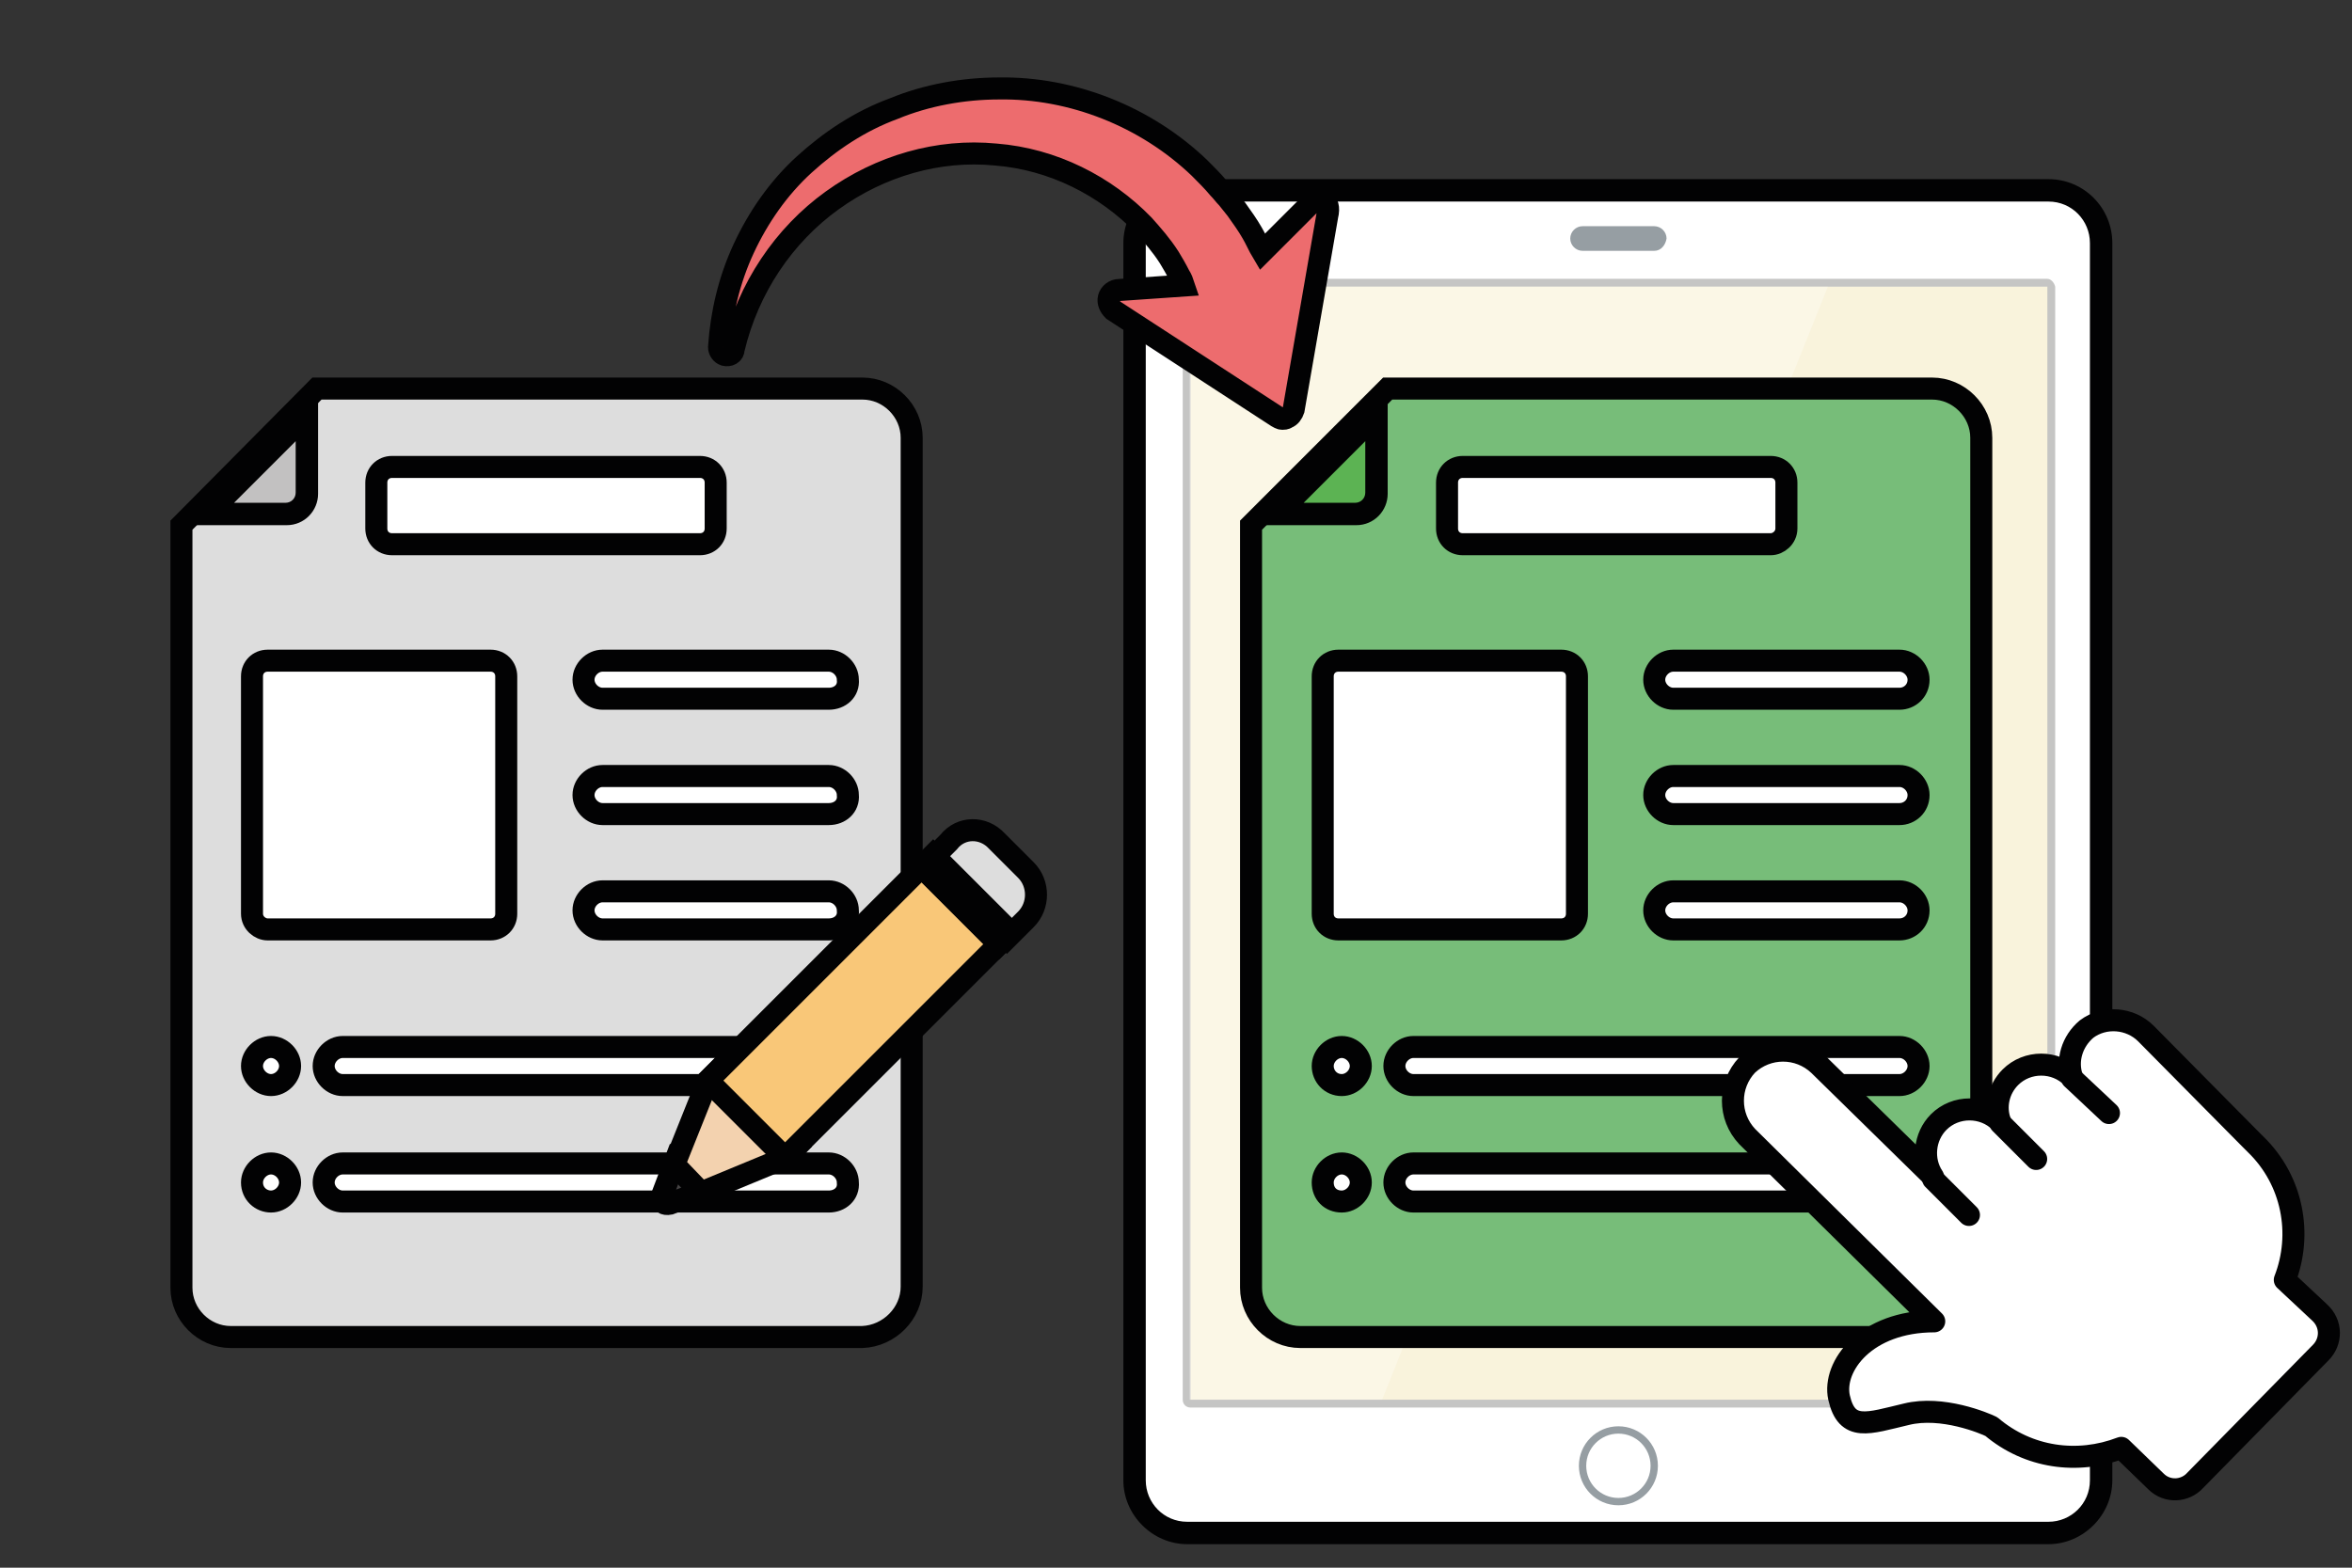 <?xml version="1.0" encoding="utf-8"?>
<!-- Generator: Adobe Illustrator 25.3.0, SVG Export Plug-In . SVG Version: 6.00 Build 0)  -->
<svg version="1.1" xmlns="http://www.w3.org/2000/svg" xmlns:xlink="http://www.w3.org/1999/xlink" x="0px" y="0px" width="210px" height="140px"
	 viewBox="0 0 210 140" style="enable-background:new 0 0 210 140;" xml:space="preserve">
<rect x="0" y="0" width="210" height="140" fill="#333333" stroke="none"/>
<style type="text/css">
	.st2{fill:#ED6C6E;stroke:#020203;stroke-width:2.151;stroke-linecap:round;stroke-linejoin:round;stroke-miterlimit:10;}
	.st3{fill:#343434;}
	.st4{fill:#ED685D;}
	.st5{fill:#FBF9F6;}
	.st6{fill:none;stroke:#020203;stroke-width:2.142;stroke-linecap:round;stroke-linejoin:round;stroke-miterlimit:10;}
	
		.st7{display:inline;fill:#FFFFFF;stroke:#020203;stroke-width:2.142;stroke-linecap:round;stroke-linejoin:round;stroke-miterlimit:10;}
	.st8{fill:#FFFFFF;stroke:#020203;stroke-width:2.142;stroke-linecap:round;stroke-linejoin:round;stroke-miterlimit:10;}
	.st9{fill:#ED6C6E;stroke:#020203;stroke-width:2.142;stroke-linecap:round;stroke-linejoin:round;stroke-miterlimit:10;}
	.st10{fill:#FFFFFF;}
	.st11{fill:#E5E5E4;stroke:#020203;stroke-width:2.142;stroke-linecap:round;stroke-linejoin:round;stroke-miterlimit:10;}
	.st12{fill:#FFE129;}
	.st13{fill:#FBF9F6;stroke:#020203;stroke-width:2.127;stroke-linecap:round;stroke-linejoin:round;stroke-miterlimit:10;}
	.st14{fill:#FFFFFF;stroke:#020203;stroke-width:2.127;stroke-linecap:round;stroke-linejoin:round;stroke-miterlimit:10;}
	
		.st15{display:inline;fill:#ED6C6E;stroke:#020203;stroke-width:2.127;stroke-linecap:round;stroke-linejoin:round;stroke-miterlimit:10;}
	.st16{display:inline;fill:#77BD79;stroke:#020203;stroke-width:2.127;stroke-miterlimit:10;}
	
		.st17{display:inline;fill:#FFE129;stroke:#020203;stroke-width:2.127;stroke-linecap:round;stroke-linejoin:round;stroke-miterlimit:10;}
	.st18{display:inline;fill:#020203;}
	.st19{font-family:'JalnanOTF-KSCpc-EUC-H';}
	.st20{font-size:21.265px;}
	.st21{fill:#FBF9F6;stroke:#020203;stroke-width:2.137;stroke-linecap:round;stroke-linejoin:round;stroke-miterlimit:10;}
	
		.st22{fill:none;stroke:#ED6C6E;stroke-width:2.85;stroke-linecap:round;stroke-linejoin:round;stroke-miterlimit:10;stroke-dasharray:1.425,6.412;}
	.st23{fill:#ED6C6E;}
	.st24{display:inline;fill:#77BD79;stroke:#020203;stroke-width:2.137;stroke-miterlimit:10;}
	
		.st25{display:inline;fill:#FFE129;stroke:#020203;stroke-width:2.137;stroke-linecap:round;stroke-linejoin:round;stroke-miterlimit:10;}
	.st26{font-size:21.372px;}
	.st27{display:inline;fill:#F4A7AA;stroke:#020203;stroke-width:1.981;stroke-miterlimit:10;}
	.st28{display:inline;opacity:0.3;fill:#FFFFFF;}
	.st29{fill:#E5E5E4;stroke:#020203;stroke-width:1.981;stroke-miterlimit:10;}
	.st30{fill:#D3D3D3;stroke:#020203;stroke-width:1.981;stroke-miterlimit:10;}
	.st31{fill:#ED6C6E;stroke:#020203;stroke-width:1.981;stroke-miterlimit:10;}
	.st32{fill:#8BC3EB;stroke:#020203;stroke-width:1.981;stroke-miterlimit:10;}
	.st33{fill:#F9C778;}
	.st34{fill:none;stroke:#020203;stroke-width:1.981;stroke-miterlimit:10;}
	.st35{fill:#77BD79;stroke:#020203;stroke-width:1.981;stroke-miterlimit:10;}
	.st36{fill:#9985BE;}
	.st37{fill:#E5E5E4;}
	.st38{fill:#020203;}
	.st39{fill:#FCCA75;stroke:#020203;stroke-width:1.915;stroke-linecap:round;stroke-linejoin:round;stroke-miterlimit:10;}
	.st40{fill:#ED6C6E;stroke:#020203;stroke-width:1.915;stroke-linecap:round;stroke-linejoin:round;stroke-miterlimit:10;}
	.st41{fill:#77BD79;stroke:#020203;stroke-width:1.915;stroke-linecap:round;stroke-linejoin:round;stroke-miterlimit:10;}
	.st42{fill:#ACBED1;}
	.st43{fill:#77BD79;stroke:#020203;stroke-width:1.915;stroke-miterlimit:10;}
	.st44{fill:#5CB353;stroke:#020203;stroke-width:1.915;stroke-linejoin:round;stroke-miterlimit:10;}
	.st45{fill:#5CB353;}
	.st46{fill:#8BC3EB;stroke:#020203;stroke-width:1.915;stroke-miterlimit:10;}
	.st47{fill:#6DAFE1;stroke:#020203;stroke-width:1.915;stroke-linejoin:round;stroke-miterlimit:10;}
	.st48{fill:#6DAFE1;}
	.st49{display:inline;fill:#ACBED1;}
	.st50{display:inline;fill:#8BC3EB;stroke:#020203;stroke-width:1.915;stroke-miterlimit:10;}
	.st51{display:inline;fill:#6DAFE1;stroke:#020203;stroke-width:1.915;stroke-linejoin:round;stroke-miterlimit:10;}
	.st52{display:inline;fill:#6DAFE1;}
	.st53{fill:#ED6C6E;stroke:#020203;stroke-width:1.915;stroke-miterlimit:10;}
	.st54{fill:#EA5556;stroke:#020203;stroke-width:1.915;stroke-linejoin:round;stroke-miterlimit:10;}
	.st55{fill:#F18C8E;}
	.st56{fill:#9985BE;stroke:#020203;stroke-width:1.915;stroke-miterlimit:10;}
	.st57{fill:#634B99;stroke:#020203;stroke-width:1.915;stroke-linejoin:round;stroke-miterlimit:10;}
	.st58{fill:#796BAE;}
	.st59{fill:#F9C778;stroke:#020203;stroke-width:1.915;stroke-miterlimit:10;}
	.st60{fill:#FFD12E;stroke:#020203;stroke-width:1.915;stroke-linejoin:round;stroke-miterlimit:10;}
	.st61{fill:#FFDF85;}
	.st62{fill:#EA5151;}
	.st63{fill:#626161;}
	.st64{fill:#FFFFFF;stroke:#5075B9;stroke-width:0.958;stroke-linecap:round;stroke-linejoin:round;stroke-miterlimit:10;}
	.st65{fill:#5075B9;}
	.st66{fill:#FFFFFF;stroke:#969EA3;stroke-width:0.655;stroke-miterlimit:10;}
	.st67{fill:#F9F3DC;}
	.st68{fill:#C5C5C4;}
	.st69{fill:#969EA3;}
	.st70{fill:#DDDDDD;stroke:#020203;stroke-width:1.966;stroke-miterlimit:10;}
	.st71{fill:#C2C1C1;}
	.st72{fill:#FFFFFF;stroke:#020203;stroke-width:1.966;stroke-miterlimit:10;}
	.st73{fill:#77BD79;stroke:#020203;stroke-width:1.966;stroke-miterlimit:10;}
	.st74{fill:#454344;stroke:#020203;stroke-width:1.966;stroke-miterlimit:10;}
	.st75{fill:#F3D2AF;stroke:#020203;stroke-width:1.966;stroke-miterlimit:10;}
	.st76{fill:#3870B6;stroke:#020203;stroke-width:1.966;stroke-miterlimit:10;}
	.st77{fill:#F9C778;stroke:#020203;stroke-width:1.966;stroke-miterlimit:10;}
	.st78{fill:#B8B7B7;stroke:#020203;stroke-width:1.966;stroke-miterlimit:10;}
	.st79{display:inline;fill:#ED6C6E;stroke:#020203;stroke-width:1.966;stroke-miterlimit:10;}
	.st80{fill:#FFFFFF;stroke:#020203;stroke-width:1.966;stroke-linecap:round;stroke-linejoin:round;stroke-miterlimit:10;}
	.st81{fill:#E5E5E4;stroke:#020203;stroke-width:1.811;stroke-linecap:round;stroke-linejoin:round;stroke-miterlimit:10;}
	.st82{fill:#ED6C6E;stroke:#020203;stroke-width:1.811;stroke-linecap:round;stroke-linejoin:round;stroke-miterlimit:10;}
	.st83{fill:#9985BE;stroke:#020203;stroke-width:1.811;stroke-linecap:round;stroke-linejoin:round;stroke-miterlimit:10;}
	.st84{fill:#8BC3EB;stroke:#020203;stroke-width:1.811;stroke-linecap:round;stroke-linejoin:round;stroke-miterlimit:10;}
	.st85{fill:#77BD79;stroke:#020203;stroke-width:1.811;stroke-linecap:round;stroke-linejoin:round;stroke-miterlimit:10;}
	.st86{fill:#FFE129;stroke:#020203;stroke-width:1.811;stroke-linecap:round;stroke-linejoin:round;stroke-miterlimit:10;}
	.st87{fill:#F4A7AA;stroke:#020203;stroke-width:1.811;stroke-linecap:round;stroke-linejoin:round;stroke-miterlimit:10;}
	.st88{fill:#FFFFFF;stroke:#020203;stroke-width:1.811;stroke-linecap:round;stroke-linejoin:round;stroke-miterlimit:10;}
	.st89{fill:#77BD79;stroke:#020203;stroke-width:1.811;stroke-miterlimit:10;}
	.st90{fill:none;stroke:#020203;stroke-width:1.811;stroke-miterlimit:10;}
	.st91{fill:#6DAFE1;stroke:#020203;stroke-width:1.811;stroke-linejoin:round;stroke-miterlimit:10;}
	.st92{fill:#DDDDDD;stroke:#020203;stroke-width:1.811;stroke-miterlimit:10;}
	.st93{fill:#FFFFFF;stroke:#020203;stroke-width:1.811;stroke-miterlimit:10;}
</style>
<g id="Layer_7" class="st0">
	<g class="st1">
		<g>
			<path class="st10" d="M106,137c-2.6,0-4.7-2.1-4.7-4.7V21.7c0-2.6,2.1-4.7,4.7-4.7h76.9c2.6,0,4.7,2.1,4.7,4.7v110.5
				c0,2.6-2.1,4.7-4.7,4.7H106z"/>
			<g>
				<path class="st38" d="M182.9,18c2.1,0,3.7,1.7,3.7,3.7v110.5c0,2.1-1.7,3.7-3.7,3.7H106c-2.1,0-3.7-1.7-3.7-3.7V21.7
					c0-2.1,1.7-3.7,3.7-3.7H182.9 M182.9,16H106c-3.1,0-5.7,2.6-5.7,5.7v110.5c0,3.1,2.6,5.7,5.7,5.7h76.9c3.1,0,5.7-2.6,5.7-5.7
					V21.7C188.6,18.6,186.1,16,182.9,16L182.9,16z"/>
			</g>
		</g>
		<circle class="st66" cx="144.5" cy="130.9" r="3.2"/>
		<g>
			<path class="st67" d="M106.2,125.4c-0.2,0-0.3-0.1-0.3-0.3V25.6c0-0.2,0.1-0.3,0.3-0.3h76.5c0.2,0,0.3,0.1,0.3,0.3V125
				c0,0.2-0.1,0.3-0.3,0.3H106.2z"/>
			<g>
				<path class="st68" d="M182.8,25.6V125h-76.5V25.6H182.8 M182.8,24.9h-76.5c-0.4,0-0.7,0.3-0.7,0.7V125c0,0.4,0.3,0.7,0.7,0.7
					h76.5c0.4,0,0.7-0.3,0.7-0.7V25.6C183.4,25.2,183.1,24.9,182.8,24.9L182.8,24.9z"/>
			</g>
		</g>
		<path class="st69" d="M147.7,22.4h-6.4c-0.6,0-1.1-0.5-1.1-1.1v0c0-0.6,0.5-1.1,1.1-1.1h6.4c0.6,0,1.1,0.5,1.1,1.1v0
			C148.7,21.9,148.3,22.4,147.7,22.4z"/>
	</g>
	<polygon class="st28" points="106.2,125 106.2,25.6 163.2,25.6 123.4,125 	"/>
	<g class="st1">
		<g>
			<path class="st70" d="M81.4,114.9V39.1c0-2.4-2-4.4-4.4-4.4H28.3L16.2,46.9v68.1c0,2.4,2,4.4,4.4,4.4H77
				C79.4,119.3,81.4,117.3,81.4,114.9z"/>
			<g>
				<path class="st71" d="M18.5,45.9l8.8-8.8v7c0,1-0.8,1.8-1.8,1.8H18.5z"/>
				<path class="st38" d="M26.4,39.4V44c0,0.5-0.4,0.9-0.9,0.9h-4.6L26.4,39.4 M28.3,34.7L16.2,46.9h9.4c1.6,0,2.8-1.3,2.8-2.8V34.7
					L28.3,34.7z"/>
			</g>
		</g>
		<g>
			<g>
				<path class="st72" d="M74,96.9H30.6c-0.9,0-1.7-0.8-1.7-1.7l0,0c0-0.9,0.8-1.7,1.7-1.7H74c0.9,0,1.7,0.8,1.7,1.7l0,0
					C75.8,96.1,75,96.9,74,96.9z"/>
				<path class="st72" d="M24.2,96.9L24.2,96.9c0.9,0,1.7-0.8,1.7-1.7v0c0-0.9-0.8-1.7-1.7-1.7h0c-0.9,0-1.7,0.8-1.7,1.7v0
					C22.5,96.1,23.3,96.9,24.2,96.9z"/>
			</g>
			<g>
				<path class="st72" d="M74,107.3H30.6c-0.9,0-1.7-0.8-1.7-1.7l0,0c0-0.9,0.8-1.7,1.7-1.7H74c0.9,0,1.7,0.8,1.7,1.7l0,0
					C75.8,106.6,75,107.3,74,107.3z"/>
				<path class="st72" d="M24.2,107.3L24.2,107.3c0.9,0,1.7-0.8,1.7-1.7v0c0-0.9-0.8-1.7-1.7-1.7h0c-0.9,0-1.7,0.8-1.7,1.7v0
					C22.5,106.6,23.3,107.3,24.2,107.3z"/>
			</g>
		</g>
		<path class="st72" d="M62.5,48.6H35c-0.8,0-1.4-0.6-1.4-1.4v-4.1c0-0.8,0.6-1.4,1.4-1.4h27.5c0.8,0,1.4,0.6,1.4,1.4v4.1
			C63.9,48,63.3,48.6,62.5,48.6z"/>
		<g>
			<g>
				<path class="st72" d="M74,62.4H53.8c-0.9,0-1.7-0.8-1.7-1.7v0c0-0.9,0.8-1.7,1.7-1.7H74c0.9,0,1.7,0.8,1.7,1.7v0
					C75.8,61.7,75,62.4,74,62.4z"/>
				<path class="st72" d="M74,72.7H53.8c-0.9,0-1.7-0.8-1.7-1.7l0,0c0-0.9,0.8-1.7,1.7-1.7H74c0.9,0,1.7,0.8,1.7,1.7l0,0
					C75.8,72,75,72.7,74,72.7z"/>
				<path class="st72" d="M74,83H53.8c-0.9,0-1.7-0.8-1.7-1.7v0c0-0.9,0.8-1.7,1.7-1.7H74c0.9,0,1.7,0.8,1.7,1.7v0
					C75.8,82.3,75,83,74,83z"/>
			</g>
			<path class="st72" d="M23.9,83h19.9c0.8,0,1.4-0.6,1.4-1.4V60.4c0-0.8-0.6-1.4-1.4-1.4H23.9c-0.8,0-1.4,0.6-1.4,1.4v21.2
				C22.5,82.4,23.2,83,23.9,83z"/>
		</g>
	</g>
	<g class="st1">
		<g>
			<path class="st73" d="M176.9,114.9V39.1c0-2.4-2-4.4-4.4-4.4h-48.6l-12.2,12.2v68.1c0,2.4,2,4.4,4.4,4.4h56.4
				C175,119.3,176.9,117.3,176.9,114.9z"/>
			<g>
				<path class="st45" d="M114.1,45.9l8.8-8.8v7c0,1-0.8,1.8-1.8,1.8H114.1z"/>
				<path class="st38" d="M121.9,39.4V44c0,0.5-0.4,0.9-0.9,0.9h-4.6L121.9,39.4 M123.9,34.7l-12.2,12.2h9.4c1.6,0,2.8-1.3,2.8-2.8
					V34.7L123.9,34.7z"/>
			</g>
		</g>
		<g>
			<g>
				<path class="st72" d="M169.6,96.9h-43.4c-0.9,0-1.7-0.8-1.7-1.7l0,0c0-0.9,0.8-1.7,1.7-1.7h43.4c0.9,0,1.7,0.8,1.7,1.7l0,0
					C171.3,96.1,170.5,96.9,169.6,96.9z"/>
				<path class="st72" d="M119.8,96.9L119.8,96.9c0.9,0,1.7-0.8,1.7-1.7v0c0-0.9-0.8-1.7-1.7-1.7l0,0c-0.9,0-1.7,0.8-1.7,1.7v0
					C118.1,96.1,118.8,96.9,119.8,96.9z"/>
			</g>
			<g>
				<path class="st72" d="M169.6,107.3h-43.4c-0.9,0-1.7-0.8-1.7-1.7l0,0c0-0.9,0.8-1.7,1.7-1.7h43.4c0.9,0,1.7,0.8,1.7,1.7l0,0
					C171.3,106.6,170.5,107.3,169.6,107.3z"/>
				<path class="st72" d="M119.8,107.3L119.8,107.3c0.9,0,1.7-0.8,1.7-1.7v0c0-0.9-0.8-1.7-1.7-1.7l0,0c-0.9,0-1.7,0.8-1.7,1.7v0
					C118.1,106.6,118.8,107.3,119.8,107.3z"/>
			</g>
		</g>
		<path class="st72" d="M158.1,48.6h-27.5c-0.8,0-1.4-0.6-1.4-1.4v-4.1c0-0.8,0.6-1.4,1.4-1.4h27.5c0.8,0,1.4,0.6,1.4,1.4v4.1
			C159.5,48,158.8,48.6,158.1,48.6z"/>
		<g>
			<g>
				<path class="st72" d="M169.6,62.4h-20.2c-0.9,0-1.7-0.8-1.7-1.7v0c0-0.9,0.8-1.7,1.7-1.7h20.2c0.9,0,1.7,0.8,1.7,1.7v0
					C171.3,61.7,170.5,62.4,169.6,62.4z"/>
				<path class="st72" d="M169.6,72.7h-20.2c-0.9,0-1.7-0.8-1.7-1.7l0,0c0-0.9,0.8-1.7,1.7-1.7h20.2c0.9,0,1.7,0.8,1.7,1.7l0,0
					C171.3,72,170.5,72.7,169.6,72.7z"/>
				<path class="st72" d="M169.6,83h-20.2c-0.9,0-1.7-0.8-1.7-1.7v0c0-0.9,0.8-1.7,1.7-1.7h20.2c0.9,0,1.7,0.8,1.7,1.7v0
					C171.3,82.3,170.5,83,169.6,83z"/>
			</g>
			<path class="st72" d="M119.5,83h19.9c0.8,0,1.4-0.6,1.4-1.4V60.4c0-0.8-0.6-1.4-1.4-1.4h-19.9c-0.8,0-1.4,0.6-1.4,1.4v21.2
				C118.1,82.4,118.7,83,119.5,83z"/>
		</g>
	</g>
	<g class="st1">
		<g>
			<path class="st74" d="M59.8,107.5l2.9-1.1l-2.5-2.5l-1.1,2.9C59,107.4,59.3,107.6,59.8,107.5z"/>
			<polygon class="st75" points="63.2,96.5 64.2,95.5 71.1,102.4 70.1,103.4 62.6,106.5 60.2,104 			"/>
			<path class="st70" d="M89,75.1l2.6,2.6c1.2,1.2,1.2,3.2,0,4.4l-1.7,1.7l-6.9-6.9l1.7-1.7C85.8,73.8,87.8,73.8,89,75.1z"/>
			<path class="st76" d="M71.5,102.1"/>
			<line class="st76" x1="64.5" y1="95.1" x2="65.3" y2="94.4"/>
			<polygon class="st77" points="87,82.1 84.5,79.6 82.3,77.4 63.8,95.9 63.8,95.9 63.2,96.5 70.1,103.4 70.7,102.8 70.7,102.8 
				89.2,84.3 			"/>
			
				<rect x="81.4" y="79.6" transform="matrix(-0.707 -0.707 0.707 -0.707 90.46 198.151)" class="st78" width="9.8" height="1.5"/>
		</g>
	</g>
	<path class="st79" d="M118.2,17.9c-0.4-0.2-0.8-0.1-1.1,0.2l-4.4,4.4c-0.3-0.5-0.6-1.2-0.9-1.7c-0.4-0.7-0.9-1.4-1.4-2.1l-0.8-1
		c-0.3-0.3-0.5-0.6-0.8-0.9c-0.5-0.6-1.1-1.2-1.7-1.8c-4.8-4.6-11.4-7.2-17.9-7.1c-3.2,0-6.5,0.6-9.4,1.8c-3,1.1-5.7,2.9-8,5
		c-2.3,2.1-4.1,4.7-5.4,7.5c-1.3,2.8-2,5.8-2.2,8.8c0,0.3,0.2,0.6,0.5,0.7c0.4,0.1,0.8-0.1,0.8-0.5c1.3-5.5,4.5-10.2,8.8-13.3
		c4.3-3.1,9.5-4.6,14.6-4.1c5.1,0.4,9.8,2.8,13.2,6.3c0.8,0.9,1.6,1.8,2.3,2.9c0.3,0.5,0.6,1,0.9,1.6c0.2,0.3,0.3,0.6,0.4,0.9
		l-5.8,0.4c-0.4,0-0.8,0.3-0.9,0.7s0.1,0.8,0.4,1.1l14.6,9.5c0.2,0.1,0.3,0.2,0.5,0.2c0.1,0,0.3,0,0.4-0.1c0.3-0.1,0.5-0.4,0.6-0.7
		l3-17.3C118.7,18.5,118.5,18.1,118.2,17.9z"/>
	<g class="st1">
		<path class="st80" d="M191.6,92.3c-1.4-1.4-3.7-1.6-5.3-0.4c-1.3,1.1-1.8,2.8-1.3,4.3c-1.5-1.5-4-1.5-5.5,0
			c-1.1,1.1-1.4,2.7-0.9,4c-1.5-1.5-4-1.5-5.5,0c-1.3,1.3-1.5,3.4-0.5,4.9l-10.2-10c-1.8-1.7-4.6-1.7-6.4,0c-1.7,1.8-1.7,4.6,0,6.4
			l16.7,16.5c-6.1,0-9.1,4-8.5,6.8c0.7,3.1,2.6,2.3,6,1.5c3.2-0.8,7,0.8,7.6,1.1c3.3,2.8,7.7,3.4,11.6,1.9l3.1,3
			c1,1,2.6,0.9,3.5-0.1l11.2-11.4c1-1,1-2.6-0.1-3.6l-3.1-2.9c1.6-4.1,0.7-8.9-2.6-12.1c-0.1-0.1-0.2-0.2-0.3-0.3
			c-0.1-0.1-0.1-0.1-0.2-0.2L191.6,92.3z"/>
		<line class="st80" x1="172.6" y1="105.3" x2="175.8" y2="108.5"/>
		<line class="st80" x1="178.6" y1="100.3" x2="181.8" y2="103.5"/>
		<line class="st80" x1="185" y1="96.3" x2="188.3" y2="99.4"/>
	</g>
</g>
</svg>
